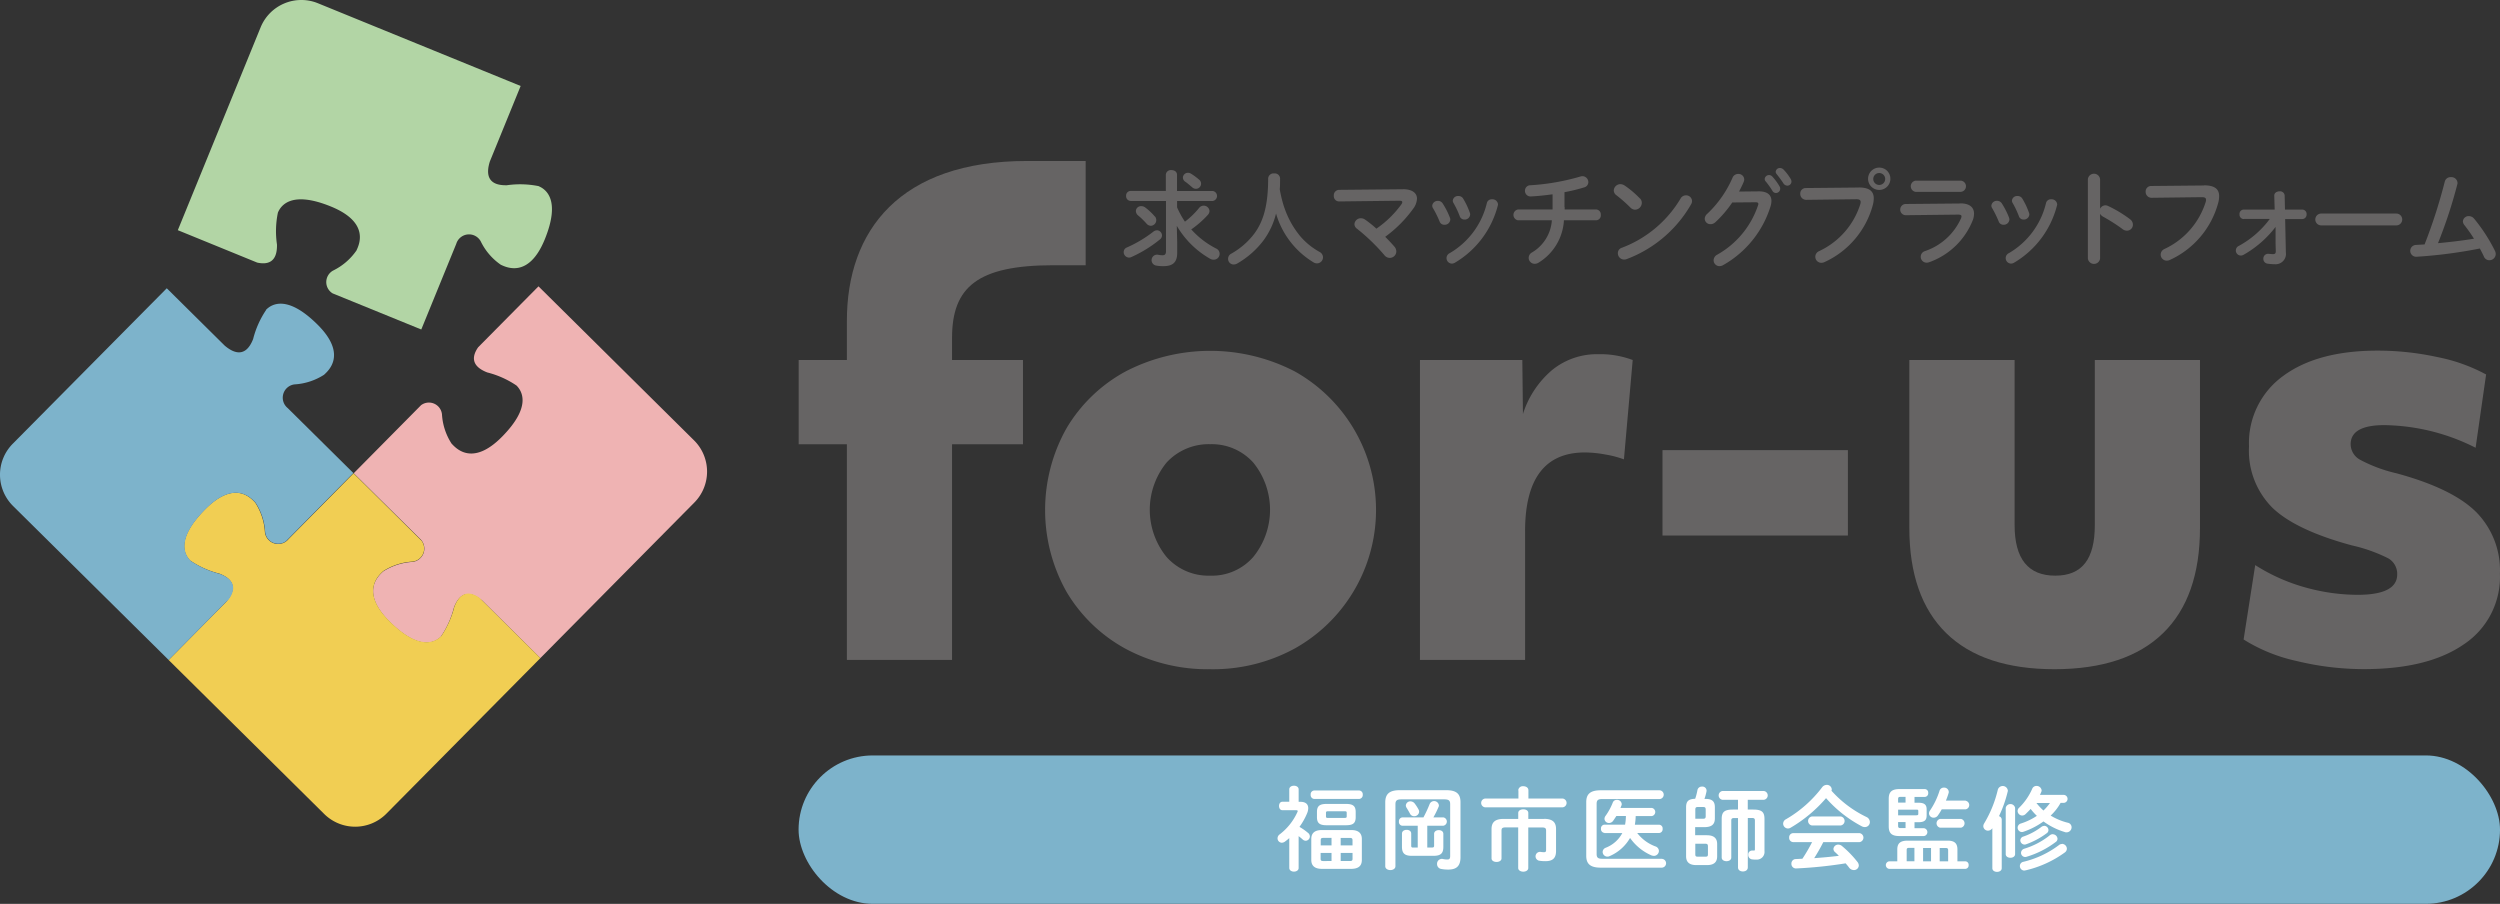<svg id="logo" xmlns="http://www.w3.org/2000/svg" width="220.001" height="79.538" viewBox="0 0 220.001 79.538">
  <rect x="0" y="0" width="220.001" height="79.538" fill="#333333" stroke="none"/>
  <g id="レイヤー_1" data-name="レイヤー 1" transform="translate(-0.002 -0.004)">
    <rect id="長方形_5785" data-name="長方形 5785" width="149.727" height="13.058" rx="6.529" transform="translate(70.277 66.483)" fill="#7db3cb"/>
    <g id="グループ_1165" data-name="グループ 1165" transform="translate(98.886 14.753)">
      <path id="パス_1879" data-name="パス 1879" d="M113.184,21.99a.463.463,0,0,1,.448.457.448.448,0,0,1-.161.332,11.231,11.231,0,0,1-2.52,1.561.514.514,0,0,1-.224.054.486.486,0,0,1-.466-.493.435.435,0,0,1,.287-.4,10.974,10.974,0,0,0,2.314-1.381.514.514,0,0,1,.332-.126Zm-2.314-2.583a.411.411,0,0,1-.395-.448.4.4,0,0,1,.395-.43h3.1V17.094a.439.439,0,0,1,.484-.4c.26,0,.5.135.5.413v1.426H118.1a.445.445,0,0,1,0,.879h-3.139v.565a7.793,7.793,0,0,0,.691,1.256,7.317,7.317,0,0,0,1.256-1.22.5.5,0,0,1,.395-.188.51.51,0,0,1,.511.466.533.533,0,0,1-.144.341,8.664,8.664,0,0,1-1.462,1.282,7.518,7.518,0,0,0,2.179,1.677.513.513,0,0,1-.206.987.629.629,0,0,1-.314-.081,7.964,7.964,0,0,1-2.933-2.9l.036,1.462v.915c0,.87-.413,1.175-1.238,1.175a3.179,3.179,0,0,1-.619-.054.483.483,0,0,1,.17-.951,1.987,1.987,0,0,0,.4.045c.188,0,.3-.081.3-.35V19.416h-3.1ZM113,20.762a.5.5,0,0,1-.341.834.512.512,0,0,1-.386-.188,6.708,6.708,0,0,0-.726-.709.537.537,0,0,1-.215-.4.448.448,0,0,1,.475-.43.566.566,0,0,1,.341.108,5.064,5.064,0,0,1,.852.8Zm3.919-3.211a.451.451,0,0,1-.3.789.492.492,0,0,1-.323-.126c-.242-.206-.439-.377-.61-.493a.452.452,0,0,1-.215-.368.445.445,0,0,1,.448-.422.519.519,0,0,1,.269.081,5.208,5.208,0,0,1,.726.538Z" transform="translate(-110.26 -16.475)" fill="#666464"/>
      <path id="パス_1880" data-name="パス 1880" d="M125.461,20.042a7.9,7.9,0,0,0,1.318,2.412,5.957,5.957,0,0,0,1.058,1.013,6.87,6.87,0,0,0,.708.457.552.552,0,0,1,.314.475.538.538,0,0,1-.529.538.559.559,0,0,1-.278-.072,7.437,7.437,0,0,1-3.327-4.314,6.661,6.661,0,0,1-1.112,2.377,7.7,7.7,0,0,1-2.3,2.018.629.629,0,0,1-.323.09.491.491,0,0,1-.484-.5.505.505,0,0,1,.269-.448,6.559,6.559,0,0,0,2.036-1.767c.789-1.067,1.22-2.448,1.22-4.861a.474.474,0,0,1,.529-.439.466.466,0,0,1,.52.439c0,.341,0,.655-.027.96a11.183,11.183,0,0,0,.4,1.614Z" transform="translate(-111.317 -16.509)" fill="#666464"/>
      <path id="パス_1881" data-name="パス 1881" d="M136.97,18.57c.8,0,1.229.332,1.229.834a1.585,1.585,0,0,1-.332.879,10.943,10.943,0,0,1-2.466,2.475c.3.3.565.583.8.852a.682.682,0,0,1,.179.439.578.578,0,0,1-.583.565.605.605,0,0,1-.484-.26,17.211,17.211,0,0,0-2.386-2.3.522.522,0,0,1-.233-.4.562.562,0,0,1,.565-.529.658.658,0,0,1,.368.117,9.462,9.462,0,0,1,1,.8,9.007,9.007,0,0,0,2.188-2.126.384.384,0,0,0,.09-.206c0-.09-.081-.126-.278-.126l-5.282.063a.465.465,0,0,1-.466-.5.479.479,0,0,1,.457-.52l5.632-.054Z" transform="translate(-112.387 -16.669)" fill="#666464"/>
      <path id="パス_1882" data-name="パス 1882" d="M142.1,21.158a.508.508,0,0,1,.027.161.491.491,0,0,1-.52.448.433.433,0,0,1-.422-.287A9.08,9.08,0,0,0,140.6,20.3a.4.4,0,0,1-.063-.215.484.484,0,0,1,.5-.422.493.493,0,0,1,.422.233,6.608,6.608,0,0,1,.637,1.256Zm3.695-1.632a.486.486,0,0,1,.529.439.285.285,0,0,1-.018.117,8.2,8.2,0,0,1-3.785,5.031.569.569,0,0,1-.26.072.483.483,0,0,1-.179-.924,6.964,6.964,0,0,0,3.264-4.412.433.433,0,0,1,.448-.323Zm-1.946,1.193a.5.5,0,0,1,.027.152.484.484,0,0,1-.5.439.431.431,0,0,1-.421-.3,7.676,7.676,0,0,0-.547-1.157.4.4,0,0,1-.063-.215.456.456,0,0,1,.493-.4.469.469,0,0,1,.43.242,6.564,6.564,0,0,1,.583,1.247Z" transform="translate(-113.384 -16.737)" fill="#666464"/>
      <path id="パス_1883" data-name="パス 1883" d="M153.011,20.016v.206h2.78a.432.432,0,0,1,.4.475.426.426,0,0,1-.4.475h-2.843a4.677,4.677,0,0,1-2.233,3.731.642.642,0,0,1-.341.1.53.53,0,0,1-.529-.529.55.55,0,0,1,.3-.475,3.562,3.562,0,0,0,1.74-2.825h-2.986a.484.484,0,0,1,0-.951h3.049V18.886c-.655.09-1.318.161-1.892.188a.49.49,0,0,1-.538-.5.477.477,0,0,1,.493-.484,19.854,19.854,0,0,0,4.395-.771.61.61,0,0,1,.17-.027.528.528,0,0,1,.52.529.479.479,0,0,1-.368.457,14.878,14.878,0,0,1-1.731.422v1.309Z" transform="translate(-114.205 -16.537)" fill="#666464"/>
      <path id="パス_1884" data-name="パス 1884" d="M160.655,19.326a.549.549,0,0,1,.161.395.61.61,0,0,1-.583.6.588.588,0,0,1-.413-.179,12.373,12.373,0,0,0-1.247-1.1.525.525,0,0,1-.224-.413.589.589,0,0,1,.583-.556.7.7,0,0,1,.368.117,8.338,8.338,0,0,1,1.345,1.139Zm4.027-.269a.525.525,0,0,1,.556.5.587.587,0,0,1-.09.3,10.98,10.98,0,0,1-5.65,4.807.634.634,0,0,1-.242.045.556.556,0,0,1-.547-.556.492.492,0,0,1,.359-.484,10.205,10.205,0,0,0,5.157-4.323.533.533,0,0,1,.466-.287Z" transform="translate(-115.221 -16.617)" fill="#666464"/>
      <path id="パス_1885" data-name="パス 1885" d="M172.005,18.544c.762-.009,1.139.3,1.139.843a1.656,1.656,0,0,1-.081.484,8.994,8.994,0,0,1-4.188,5.175.674.674,0,0,1-.3.081.52.52,0,0,1-.52-.52.58.58,0,0,1,.323-.493,7.815,7.815,0,0,0,3.587-4.341.352.352,0,0,0,.027-.126c0-.1-.072-.143-.251-.143l-2.045.018a9.9,9.9,0,0,1-1.489,1.74.61.61,0,0,1-.422.17.494.494,0,0,1-.511-.484.613.613,0,0,1,.233-.439,9.592,9.592,0,0,0,2.206-3.148.535.535,0,0,1,.5-.35.506.506,0,0,1,.538.484.612.612,0,0,1-.045.206c-.117.287-.26.565-.413.861l1.713-.018Zm.547-1.094a.382.382,0,0,1,.386-.341.392.392,0,0,1,.278.126,4.97,4.97,0,0,1,.637.861.4.4,0,0,1,.063.224.377.377,0,0,1-.377.368.357.357,0,0,1-.314-.2,6.713,6.713,0,0,0-.6-.834.3.3,0,0,1-.072-.2Zm.969-.637a.359.359,0,0,1,.377-.323.45.45,0,0,1,.3.126,4.381,4.381,0,0,1,.628.816.485.485,0,0,1,.081.251.362.362,0,0,1-.368.359.42.42,0,0,1-.341-.2c-.179-.287-.413-.583-.6-.825a.312.312,0,0,1-.081-.2Z" transform="translate(-116.141 -16.454)" fill="#666464"/>
      <path id="パス_1886" data-name="パス 1886" d="M181.779,18.2c.96-.009,1.336.341,1.336.951a2.275,2.275,0,0,1-.063.52,7.721,7.721,0,0,1-4.251,5.085.658.658,0,0,1-.3.072.532.532,0,0,1-.529-.538.541.541,0,0,1,.323-.484,6.813,6.813,0,0,0,3.641-4.152.725.725,0,0,0,.027-.179c0-.17-.117-.242-.386-.242l-4.4.054a.52.52,0,0,1-.529-.538.475.475,0,0,1,.484-.5l4.664-.045Zm2.8-.771a.982.982,0,1,1-.978-.978A.971.971,0,0,1,184.577,17.428Zm-1.507,0a.525.525,0,1,0,1.049,0,.525.525,0,0,0-1.049,0Z" transform="translate(-117.108 -16.45)" fill="#666464"/>
      <path id="パス_1887" data-name="パス 1887" d="M191.715,19.73c.843-.009,1.238.35,1.238.906a1.668,1.668,0,0,1-.09.52,6.439,6.439,0,0,1-3.847,3.749.711.711,0,0,1-.224.045.521.521,0,0,1-.152-1.022,5.345,5.345,0,0,0,3.166-2.879.576.576,0,0,0,.045-.179c0-.108-.09-.152-.3-.152l-4.628.054a.495.495,0,0,1-.018-.987l4.816-.045Zm.072-2a.495.495,0,0,1,0,.987h-3.982a.5.5,0,0,1,0-.987Z" transform="translate(-118.121 -16.582)" fill="#666464"/>
      <path id="パス_1888" data-name="パス 1888" d="M196.961,21.158a.508.508,0,0,1,.027.161.5.5,0,0,1-.52.448.432.432,0,0,1-.421-.287,9.076,9.076,0,0,0-.583-1.184.4.4,0,0,1-.063-.215.478.478,0,0,1,.5-.422.493.493,0,0,1,.422.233,7.179,7.179,0,0,1,.637,1.256Zm3.7-1.632a.486.486,0,0,1,.529.439.285.285,0,0,1-.018.117,8.2,8.2,0,0,1-3.785,5.031.569.569,0,0,1-.26.072.483.483,0,0,1-.179-.924,6.964,6.964,0,0,0,3.264-4.412.433.433,0,0,1,.448-.323Zm-1.946,1.193a.5.5,0,0,1,.027.152.484.484,0,0,1-.5.439.431.431,0,0,1-.422-.3,7.67,7.67,0,0,0-.547-1.157.4.4,0,0,1-.063-.215.456.456,0,0,1,.493-.4.469.469,0,0,1,.43.242,6.564,6.564,0,0,1,.583,1.247Z" transform="translate(-119.043 -16.737)" fill="#666464"/>
      <path id="パス_1889" data-name="パス 1889" d="M205.955,20.117a.535.535,0,0,1,.448-.287.552.552,0,0,1,.233.054,10.888,10.888,0,0,1,1.937,1.166.6.6,0,0,1,.26.475.525.525,0,0,1-.52.538.63.63,0,0,1-.386-.135,15.041,15.041,0,0,0-1.713-1.094.684.684,0,0,1-.269-.26v3.937a.542.542,0,0,1-1.076,0V17.534a.541.541,0,0,1,1.076,0V20.1Z" transform="translate(-120.02 -16.512)" fill="#666464"/>
      <path id="パス_1890" data-name="パス 1890" d="M215.669,18.19c.96,0,1.336.341,1.336.951a2.274,2.274,0,0,1-.063.52,7.721,7.721,0,0,1-4.251,5.085.658.658,0,0,1-.3.072.532.532,0,0,1-.529-.538.541.541,0,0,1,.323-.484,6.813,6.813,0,0,0,3.641-4.152.725.725,0,0,0,.027-.179c0-.17-.117-.233-.386-.233l-4.4.054a.515.515,0,0,1-.529-.538.479.479,0,0,1,.484-.5l4.664-.045Z" transform="translate(-120.604 -16.63)" fill="#666464"/>
      <path id="パス_1891" data-name="パス 1891" d="M220.09,21.219a.384.384,0,0,1-.377-.422.377.377,0,0,1,.377-.413h2.717l-.036-1.22c-.009-.251.224-.386.466-.386a.4.4,0,0,1,.448.368l.027,1.238h1.516a.383.383,0,0,1,.386.413.39.39,0,0,1-.386.422h-1.5l.063,2.933a.912.912,0,0,1-.987,1.04,4.468,4.468,0,0,1-.6-.045.427.427,0,0,1-.395-.43.421.421,0,0,1,.475-.439c.108.009.242.027.368.027.179,0,.26-.054.251-.287l-.018-.637V21.91a9.281,9.281,0,0,1-2.825,2.457.48.48,0,0,1-.233.063.444.444,0,0,1-.17-.852,8.375,8.375,0,0,0,2.717-2.368h-2.269Z" transform="translate(-121.518 -16.69)" fill="#666464"/>
      <path id="パス_1892" data-name="パス 1892" d="M234.346,20.96a.521.521,0,0,1,0,1.04h-6.672a.521.521,0,0,1,0-1.04Z" transform="translate(-122.322 -16.915)" fill="#666464"/>
      <path id="パス_1893" data-name="パス 1893" d="M242.124,22.825a13.439,13.439,0,0,0-.87-1.238.546.546,0,0,1-.117-.314.5.5,0,0,1,.52-.457.608.608,0,0,1,.466.224,14.794,14.794,0,0,1,1.839,2.843.655.655,0,0,1,.063.278.557.557,0,0,1-.565.538.518.518,0,0,1-.475-.323c-.1-.224-.224-.457-.359-.709a42.075,42.075,0,0,1-5.578.726.521.521,0,0,1-.063-1.04c.26-.018.511-.027.78-.045a46.8,46.8,0,0,0,1.776-5.525.517.517,0,0,1,.538-.395.533.533,0,0,1,.583.5.371.371,0,0,1-.018.135,42,42,0,0,1-1.7,5.175c1.058-.1,2.126-.224,3.175-.395Z" transform="translate(-123.284 -16.547)" fill="#666464"/>
    </g>
    <g id="グループ_1166" data-name="グループ 1166" transform="translate(112.428 69.075)">
      <path id="パス_1894" data-name="パス 1894" d="M127.216,84.337c0,.206-.2.323-.413.323s-.413-.117-.413-.323V81.71c-.117.108-.242.206-.368.3a.5.5,0,0,1-.287.108.387.387,0,0,1-.377-.386.435.435,0,0,1,.188-.35,5.109,5.109,0,0,0,1.56-1.964.2.2,0,0,0,.027-.09c0-.045-.045-.072-.135-.072H125.79c-.206,0-.3-.188-.3-.377s.1-.368.3-.368h.6V77.423c0-.215.206-.323.413-.323s.413.108.413.323v1.094h.161c.439,0,.682.2.682.556a1.192,1.192,0,0,1-.09.43,5.859,5.859,0,0,1-.682,1.22,4.853,4.853,0,0,1,.744.52.4.4,0,0,1,.17.323.377.377,0,0,1-.368.377.4.4,0,0,1-.269-.117,4.3,4.3,0,0,0-.35-.287v2.8Zm1.372-6.072a.339.339,0,0,1-.314-.377.331.331,0,0,1,.314-.368h3.955a.336.336,0,0,1,.314.368.344.344,0,0,1-.314.377Zm.673,6.152c-.637,0-.933-.278-.933-.789V81.79c0-.52.3-.789.933-.789h2.583c.637,0,.933.278.933.789v1.839c0,.6-.386.78-.933.789Zm.4-3.838c-.628,0-.834-.215-.834-.709v-.457c0-.493.2-.709.834-.709h1.74c.628,0,.834.215.834.709v.457c0,.583-.3.7-.834.709Zm.448,1.776v-.664H129.4c-.188,0-.242.045-.242.206v.457h.96Zm0,1.372v-.709h-.96v.511c0,.179.09.2.242.2Zm1.157-3.794c.143,0,.179-.036.179-.135v-.314c0-.108-.036-.135-.179-.135H129.8c-.143,0-.179.036-.179.135V79.8c0,.126.063.135.179.135Zm-.35,2.421h1.04V81.9c0-.152-.054-.206-.242-.206h-.8v.664Zm0,.664v.709h.8c.188,0,.242-.045.242-.2v-.511Z" transform="translate(-125.36 -77.028)" fill="#fff"/>
      <path id="パス_1895" data-name="パス 1895" d="M141.293,77.54c.924,0,1.256.341,1.256,1.067v4.825c0,.771-.341,1.094-1.076,1.094a3.18,3.18,0,0,1-.619-.054.43.43,0,0,1-.368-.439.425.425,0,0,1,.511-.439,1.73,1.73,0,0,0,.4.045c.17,0,.242-.072.242-.3V78.769c0-.323-.126-.422-.529-.422h-3.767c-.395,0-.52.108-.52.43V84.23c0,.224-.224.341-.448.341s-.448-.117-.448-.341V78.616c0-.726.35-1.076,1.265-1.076h4.1Zm-2.009,2.4a10.886,10.886,0,0,0,.547-1.175.425.425,0,0,1,.816.1.28.28,0,0,1-.036.161,8.5,8.5,0,0,1-.448.906h.879a.374.374,0,0,1,0,.735h-1.417v1.919h.422c.126,0,.179-.045.179-.152V81.387c0-.224.2-.332.413-.332s.4.108.4.332v1.139c0,.565-.224.789-.852.789h-1.937c-.61,0-.852-.224-.852-.789V81.361c0-.224.2-.332.413-.332s.4.108.4.332v1.076c0,.108.045.152.144.152h.43V80.67h-1.354a.33.33,0,0,1-.3-.368.335.335,0,0,1,.3-.368h1.847Zm-.43-.709a.442.442,0,0,1,.054.206.426.426,0,0,1-.439.395.4.4,0,0,1-.359-.215c-.09-.17-.179-.323-.3-.52a.411.411,0,0,1-.072-.215.391.391,0,0,1,.413-.359.479.479,0,0,1,.359.179A3.865,3.865,0,0,1,138.854,79.235Z" transform="translate(-126.45 -77.074)" fill="#fff"/>
      <path id="パス_1896" data-name="パス 1896" d="M148.6,77.509a.4.4,0,0,1,.448-.359c.224,0,.448.117.448.359v.726h3.022a.389.389,0,0,1,0,.771h-6.843a.389.389,0,0,1,0-.771h2.942v-.726Zm2.26,2.511c.771,0,1.067.3,1.067.9v1.937c0,.646-.323.888-.933.888a3.309,3.309,0,0,1-.574-.045.393.393,0,0,1,.144-.771,1.916,1.916,0,0,0,.3.027c.126,0,.188-.036.188-.2v-1.7c0-.2-.072-.278-.368-.278h-1.2v3.569c0,.206-.215.323-.439.323s-.448-.117-.448-.323V80.773h-1.1c-.3,0-.368.081-.368.278V83.5c0,.206-.215.314-.439.314s-.439-.108-.439-.314V80.926c0-.6.3-.9,1.067-.9H148.6v-.52c0-.215.215-.323.448-.323s.439.108.439.323v.52h1.381Z" transform="translate(-127.421 -77.033)" fill="#fff"/>
      <path id="パス_1897" data-name="パス 1897" d="M162.322,83.586a.387.387,0,0,1,0,.771h-5.408c-.915,0-1.265-.341-1.265-1.04V78.59c0-.7.35-1.04,1.265-1.04h5.2a.387.387,0,0,1,0,.771h-5.058c-.377,0-.493.108-.493.422v4.412c0,.314.117.422.493.422h5.273ZM157.246,81.3a.335.335,0,0,1-.3-.368.327.327,0,0,1,.3-.359h1.821a4.388,4.388,0,0,0,.072-.762H158.3c-.09.143-.188.287-.287.43a.451.451,0,0,1-.359.188.389.389,0,0,1-.4-.368.454.454,0,0,1,.1-.269,5.3,5.3,0,0,0,.628-1.157.365.365,0,0,1,.368-.242.4.4,0,0,1,.421.368.258.258,0,0,1-.027.135c-.027.063-.054.135-.081.206h2.753a.363.363,0,0,1,0,.717H160a5.353,5.353,0,0,1-.072.762h2.143a.322.322,0,0,1,.3.359.33.33,0,0,1-.3.368h-1.937a3.588,3.588,0,0,0,1.587,1.175.437.437,0,0,1,.323.4.446.446,0,0,1-.439.439.926.926,0,0,1-.2-.036,4.477,4.477,0,0,1-1.9-1.543,3.8,3.8,0,0,1-1.8,1.6.418.418,0,0,1-.2.045.423.423,0,0,1-.413-.413.407.407,0,0,1,.269-.368,2.8,2.8,0,0,0,1.462-1.291h-1.578Z" transform="translate(-128.485 -77.075)" fill="#fff"/>
      <path id="パス_1898" data-name="パス 1898" d="M167.28,81.467c.628,0,.9.278.9.771v1.085c0,.5-.269.771-.9.771h-.933c-.628,0-.9-.278-.9-.771V79c0-.574.26-.717.8-.744a5.131,5.131,0,0,0,.2-.771.387.387,0,0,1,.4-.3.363.363,0,0,1,.395.43,4.768,4.768,0,0,1-.179.655h.1c.61,0,.816.242.816.744v.969c0,.592-.359.762-.9.771h-.834v.709h1.022Zm-.332-1.453c.179,0,.224-.063.224-.233v-.565c0-.17-.045-.233-.224-.233h-.466c-.179,0-.224.063-.224.233v.8Zm-.691,2.2v.924c0,.17.045.215.224.215h.664c.179,0,.224-.045.224-.215v-.691c0-.17-.054-.233-.224-.233Zm4.619,2.09c0,.233-.206.35-.43.35s-.43-.117-.43-.35v-4.35h-.368c-.161,0-.224.072-.224.2v3.273c0,.215-.206.323-.422.323s-.422-.108-.422-.323V80.041c0-.6.215-.834.978-.834h.457v-.861h-1.381a.392.392,0,0,1,0-.771H172.3a.39.39,0,0,1,0,.771h-1.426v.861h.493c.762,0,.978.233.978.834v2.807a.678.678,0,0,1-.735.762,2.346,2.346,0,0,1-.35-.018.382.382,0,0,1-.341-.4.339.339,0,0,1,.359-.377h.143c.063,0,.081-.027.081-.108V80.149c0-.126-.063-.2-.224-.2h-.4V84.3Z" transform="translate(-129.496 -77.036)" fill="#fff"/>
      <path id="パス_1899" data-name="パス 1899" d="M182.3,79.845a.5.5,0,0,1,.3.439.436.436,0,0,1-.439.448.559.559,0,0,1-.278-.072,11.073,11.073,0,0,1-3.139-2.475,12.321,12.321,0,0,1-3.13,2.61.449.449,0,0,1-.224.063.435.435,0,0,1-.422-.43.443.443,0,0,1,.251-.386,10.691,10.691,0,0,0,3.184-2.816.511.511,0,0,1,.395-.206.422.422,0,0,1,.448.386.228.228,0,0,1-.027.126A9.9,9.9,0,0,0,182.3,79.845Zm-3.8,2.215c-.242.484-.511.951-.8,1.408.726-.054,1.453-.117,2.17-.206-.117-.126-.233-.233-.341-.332a.371.371,0,0,1-.135-.278.417.417,0,0,1,.43-.377.506.506,0,0,1,.314.117,9.122,9.122,0,0,1,1.363,1.4.528.528,0,0,1,.126.323.422.422,0,0,1-.439.4.528.528,0,0,1-.422-.224c-.09-.126-.2-.251-.3-.368a38.3,38.3,0,0,1-4.332.448.4.4,0,0,1-.439-.413.394.394,0,0,1,.413-.413l.556-.027a14.8,14.8,0,0,0,.852-1.462h-1.659a.368.368,0,0,1-.359-.395.362.362,0,0,1,.359-.395H181.7a.4.4,0,0,1,0,.789h-3.2Zm1.543-2.26a.4.4,0,0,1,0,.789h-2.547a.4.4,0,0,1,0-.789Z" transform="translate(-130.477 -77.02)" fill="#fff"/>
      <path id="パス_1900" data-name="パス 1900" d="M192.045,83.774a.3.3,0,0,1,.287.332.305.305,0,0,1-.287.332h-6.708a.335.335,0,0,1,0-.664h.717v-1.04c0-.529.251-.78.906-.78h3.525c.619,0,.861.251.861.78v1.04Zm-3.65-2.915a.348.348,0,0,1,0,.691h-2.143c-.682,0-.951-.233-.951-.861V78.268c0-.61.278-.852.951-.852h2.224a.311.311,0,0,1,.3.341.318.318,0,0,1-.3.35h-.906v.511h.35c.556,0,.717.206.717.583v.547c0,.377-.161.583-.717.583h-.35v.529Zm-1.614-2.251V78.1h-.422c-.188,0-.233.045-.233.206v.3Zm.951,1.112c.126,0,.17-.027.17-.126v-.242c0-.108-.036-.126-.17-.126h-1.605v.5h1.605Zm-.951.6h-.655v.323c0,.161.045.206.233.206h.422Zm.332,2.269c-.2,0-.233.054-.233.2v.978h.682V82.59Zm1.211,1.184h.7V82.6h-.7Zm3.749-5.327a.383.383,0,0,1,0,.753h-2.108a4.881,4.881,0,0,1-.332.529.444.444,0,0,1-.377.206.4.4,0,0,1-.413-.377.474.474,0,0,1,.1-.269,6.6,6.6,0,0,0,.825-1.713.387.387,0,0,1,.395-.287.4.4,0,0,1,.422.368.265.265,0,0,1-.018.117,6.361,6.361,0,0,1-.233.655h1.74Zm-2.251,2.368a.394.394,0,0,1,0-.771h1.839a.394.394,0,0,1,0,.771Zm-.036,2.96h.744V82.8c0-.143-.045-.2-.233-.2h-.511Z" transform="translate(-131.518 -77.048)" fill="#fff"/>
      <path id="パス_1901" data-name="パス 1901" d="M195.417,80.824a.473.473,0,0,1-.395.233.408.408,0,0,1-.413-.395.511.511,0,0,1,.081-.251,10.383,10.383,0,0,0,1.2-2.969.452.452,0,0,1,.879.081.285.285,0,0,1-.018.117,10.863,10.863,0,0,1-.762,2.143.326.326,0,0,1,.242.3v4.278c0,.215-.206.323-.413.323s-.413-.108-.413-.323V80.833Zm1.166-1.776a.422.422,0,0,1,.825,0V83.12c0,.215-.206.323-.413.323s-.413-.108-.413-.323Zm4.825-.43a4.545,4.545,0,0,1-.87,1.112,5.335,5.335,0,0,0,1.5.628.41.41,0,0,1,.341.4.449.449,0,0,1-.448.448.324.324,0,0,1-.152-.027,6.215,6.215,0,0,1-1.874-.933,6.656,6.656,0,0,1-1.758.906.406.406,0,0,1-.143.027.382.382,0,0,1-.081-.753,5.45,5.45,0,0,0,1.4-.673,5.017,5.017,0,0,1-.547-.61c-.143.161-.3.314-.448.457a.43.43,0,0,1-.3.126.412.412,0,0,1-.4-.395.391.391,0,0,1,.143-.3,5.294,5.294,0,0,0,1.139-1.65.4.4,0,0,1,.377-.26.444.444,0,0,1,.457.395.422.422,0,0,1-.036.143c-.036.081-.072.17-.117.251h2.126a.353.353,0,0,1,0,.7h-.3Zm.126,3.6a.441.441,0,0,1,.43.422.42.42,0,0,1-.188.341,9.579,9.579,0,0,1-3.444,1.569c-.036,0-.081.018-.117.018a.392.392,0,0,1-.386-.4.369.369,0,0,1,.3-.368,8.458,8.458,0,0,0,3.112-1.453.458.458,0,0,1,.287-.117Zm-1.569-1.587a.383.383,0,0,1,.377.368.332.332,0,0,1-.143.278,6.885,6.885,0,0,1-1.821.978.406.406,0,0,1-.143.027.382.382,0,0,1-.368-.368.359.359,0,0,1,.278-.341,5.652,5.652,0,0,0,1.561-.834.412.412,0,0,1,.26-.1Zm.753.744a.423.423,0,0,1,.422.395.346.346,0,0,1-.161.287,8.088,8.088,0,0,1-2.538,1.291.406.406,0,0,1-.144.027.369.369,0,0,1-.368-.368.39.39,0,0,1,.278-.359,6.746,6.746,0,0,0,2.233-1.166.455.455,0,0,1,.278-.117Zm-1.435-2.753a5.424,5.424,0,0,0,.619.664,4.483,4.483,0,0,0,.574-.664Z" transform="translate(-132.504 -77.03)" fill="#fff"/>
    </g>
    <g id="グループ_1167" data-name="グループ 1167" transform="translate(0.002 0.004)">
      <path id="p1" d="M42.387,58.915a8.128,8.128,0,0,0,1.148-2.565c.673-1.722,1.758-1.211,2.5-.583l5.1,5.049,13.56-13.7a3.87,3.87,0,0,0-.027-5.453L50.97,28.1,45.66,33.463c-.5.717-.709,1.632.807,2.215a8.128,8.128,0,0,1,2.565,1.148c.484.484,1.363,1.847-1.282,4.52s-4.09.942-4.43.592a5.3,5.3,0,0,1-.843-2.574,1.155,1.155,0,0,0-1.839-.807L34.71,44.548l5.785,5.722a1.177,1.177,0,0,1-.628,2.081,5.368,5.368,0,0,0-2.574.843c-.359.341-2.081,1.785.592,4.43s4.036,1.776,4.52,1.282" transform="translate(-3.583 -2.902)" fill="#efb3b3"/>
      <path id="p1-2" data-name="p1" d="M49.216,16.386a8.29,8.29,0,0,0-2.807-.081c-1.847.045-1.794-1.157-1.5-2.09L47.62,7.57,29.773.287A3.87,3.87,0,0,0,24.741,2.4L17.45,20.26l6.986,2.852c.852.188,1.776.036,1.74-1.587a8.045,8.045,0,0,1,.081-2.807c.26-.628,1.184-1.964,4.673-.538s2.439,3.417,2.242,3.865a5.366,5.366,0,0,1-2.054,1.767,1.159,1.159,0,0,0-.045,2.009L38.875,29l3.076-7.533a1.174,1.174,0,0,1,2.161-.215,5.3,5.3,0,0,0,1.767,2.054c.448.2,2.448,1.238,3.865-2.242s.09-4.412-.538-4.673" transform="translate(-1.802 -0.004)" fill="#b2d5a5"/>
      <path id="p1-3" data-name="p1" d="M18.451,54.127a8.128,8.128,0,0,0,2.565,1.148c1.722.673,1.211,1.758.583,2.5l-5.049,5.1,13.7,13.56a3.87,3.87,0,0,0,5.453-.027l13.56-13.7L43.9,57.4c-.717-.5-1.632-.709-2.215.807a8.128,8.128,0,0,1-1.148,2.565c-.484.484-1.847,1.363-4.52-1.282s-.942-4.09-.592-4.43A5.3,5.3,0,0,1,38,54.217a1.155,1.155,0,0,0,.807-1.839L32.819,46.45,27.1,52.235a1.177,1.177,0,0,1-2.081-.628,5.368,5.368,0,0,0-.843-2.574c-.341-.359-1.785-2.081-4.43.592s-1.776,4.036-1.282,4.52" transform="translate(-1.71 -4.795)" fill="#f1ce53"/>
      <path id="p1-4" data-name="p1" d="M23.426,30.191a8.128,8.128,0,0,0-1.148,2.565c-.673,1.722-1.758,1.211-2.5.583l-5.1-5.049L1.112,41.985a3.87,3.87,0,0,0,.027,5.453L14.843,61l5.309-5.363c.5-.717.709-1.632-.807-2.215a8.128,8.128,0,0,1-2.565-1.148c-.484-.484-1.363-1.847,1.282-4.52s4.09-.942,4.43-.592a5.3,5.3,0,0,1,.843,2.574,1.155,1.155,0,0,0,1.839.807L31.1,44.55l-5.785-5.722a1.177,1.177,0,0,1,.628-2.081A5.368,5.368,0,0,0,28.52,35.9c.359-.341,2.081-1.785-.592-4.43s-4.036-1.776-4.52-1.282" transform="translate(-0.002 -2.922)" fill="#7db3cb"/>
    </g>
    <g id="グループ_1169" data-name="グループ 1169" transform="translate(70.286 14.17)">
      <g id="グループ_1168" data-name="グループ 1168" transform="translate(21.686 16.69)">
        <path id="パス_1902" data-name="パス 1902" d="M117.079,62.447a15.25,15.25,0,0,1-7.471-1.812,13.592,13.592,0,0,1-5.166-4.986,14.684,14.684,0,0,1,0-14.421,13.539,13.539,0,0,1,5.193-4.986,16.2,16.2,0,0,1,14.888,0,13.967,13.967,0,0,1-.027,24.394,15.018,15.018,0,0,1-7.417,1.812Zm3.785-18.188a4.91,4.91,0,0,0-3.785-1.614,5.038,5.038,0,0,0-3.838,1.614,6.578,6.578,0,0,0,0,8.314,4.933,4.933,0,0,0,3.838,1.641,4.821,4.821,0,0,0,3.785-1.641,6.578,6.578,0,0,0,0-8.314Z" transform="translate(-102.55 -34.412)" fill="#666464"/>
        <path id="パス_1903" data-name="パス 1903" d="M139.339,35.271h9l.054,4.753a8.381,8.381,0,0,1,2.583-3.883,6.246,6.246,0,0,1,4.063-1.381,8.091,8.091,0,0,1,3.013.511l-.771,8.744a8.952,8.952,0,0,0-1.641-.43,10.2,10.2,0,0,0-1.794-.179q-5.273,0-5.264,6.959v11.3H139.33V35.271Z" transform="translate(-106.344 -34.446)" fill="#666464"/>
        <path id="パス_1904" data-name="パス 1904" d="M163.13,44.17h16.314v7.516H163.13Z" transform="translate(-108.799 -35.417)" fill="#666464"/>
        <path id="パス_1905" data-name="パス 1905" d="M187.359,35.33h9.255V49.859q0,4.453,3.578,4.448c2.386,0,3.48-1.48,3.48-4.448V35.33h9.255V50.11q0,6.094-3.247,9.255t-9.542,3.175q-6.3,0-9.542-3.175T187.35,50.11V35.33Z" transform="translate(-111.298 -34.505)" fill="#666464"/>
        <path id="パス_1906" data-name="パス 1906" d="M221.181,53.288a16.284,16.284,0,0,0,4.35,1.946,17.213,17.213,0,0,0,4.655.664c2.314,0,3.48-.6,3.48-1.794a1.575,1.575,0,0,0-.771-1.408,13.818,13.818,0,0,0-3.22-1.148c-3.273-.888-5.6-1.982-6.977-3.3a7.088,7.088,0,0,1-2.072-5.4,7.276,7.276,0,0,1,3.013-6.215q3.013-2.22,8.287-2.224a24.707,24.707,0,0,1,5.264.565,15.12,15.12,0,0,1,4.3,1.534l-.924,6.448a18.27,18.27,0,0,0-8.027-1.991c-1.982,0-2.969.565-2.969,1.686a1.575,1.575,0,0,0,.816,1.354,12.916,12.916,0,0,0,3.22,1.2q4.91,1.332,7,3.4a7.3,7.3,0,0,1,2.1,5.444,7.115,7.115,0,0,1-3.148,6.188q-3.148,2.193-8.771,2.2a25.049,25.049,0,0,1-5.982-.717,14.592,14.592,0,0,1-4.655-1.892l1.022-6.547Z" transform="translate(-114.682 -34.41)" fill="#666464"/>
      </g>
      <path id="パス_1907" data-name="パス 1907" d="M98.468,15.8c-11.219,0-15.856,6.134-15.856,14.062v3.453H78.37v7.417h4.242V59.709h9.255V40.732h6.242V33.315H91.867V31.369c0-4.475,2.242-6.394,8.924-6.394h2.834V15.8H98.468Z" transform="translate(-78.37 -15.8)" fill="#666464"/>
    </g>
  </g>
</svg>
